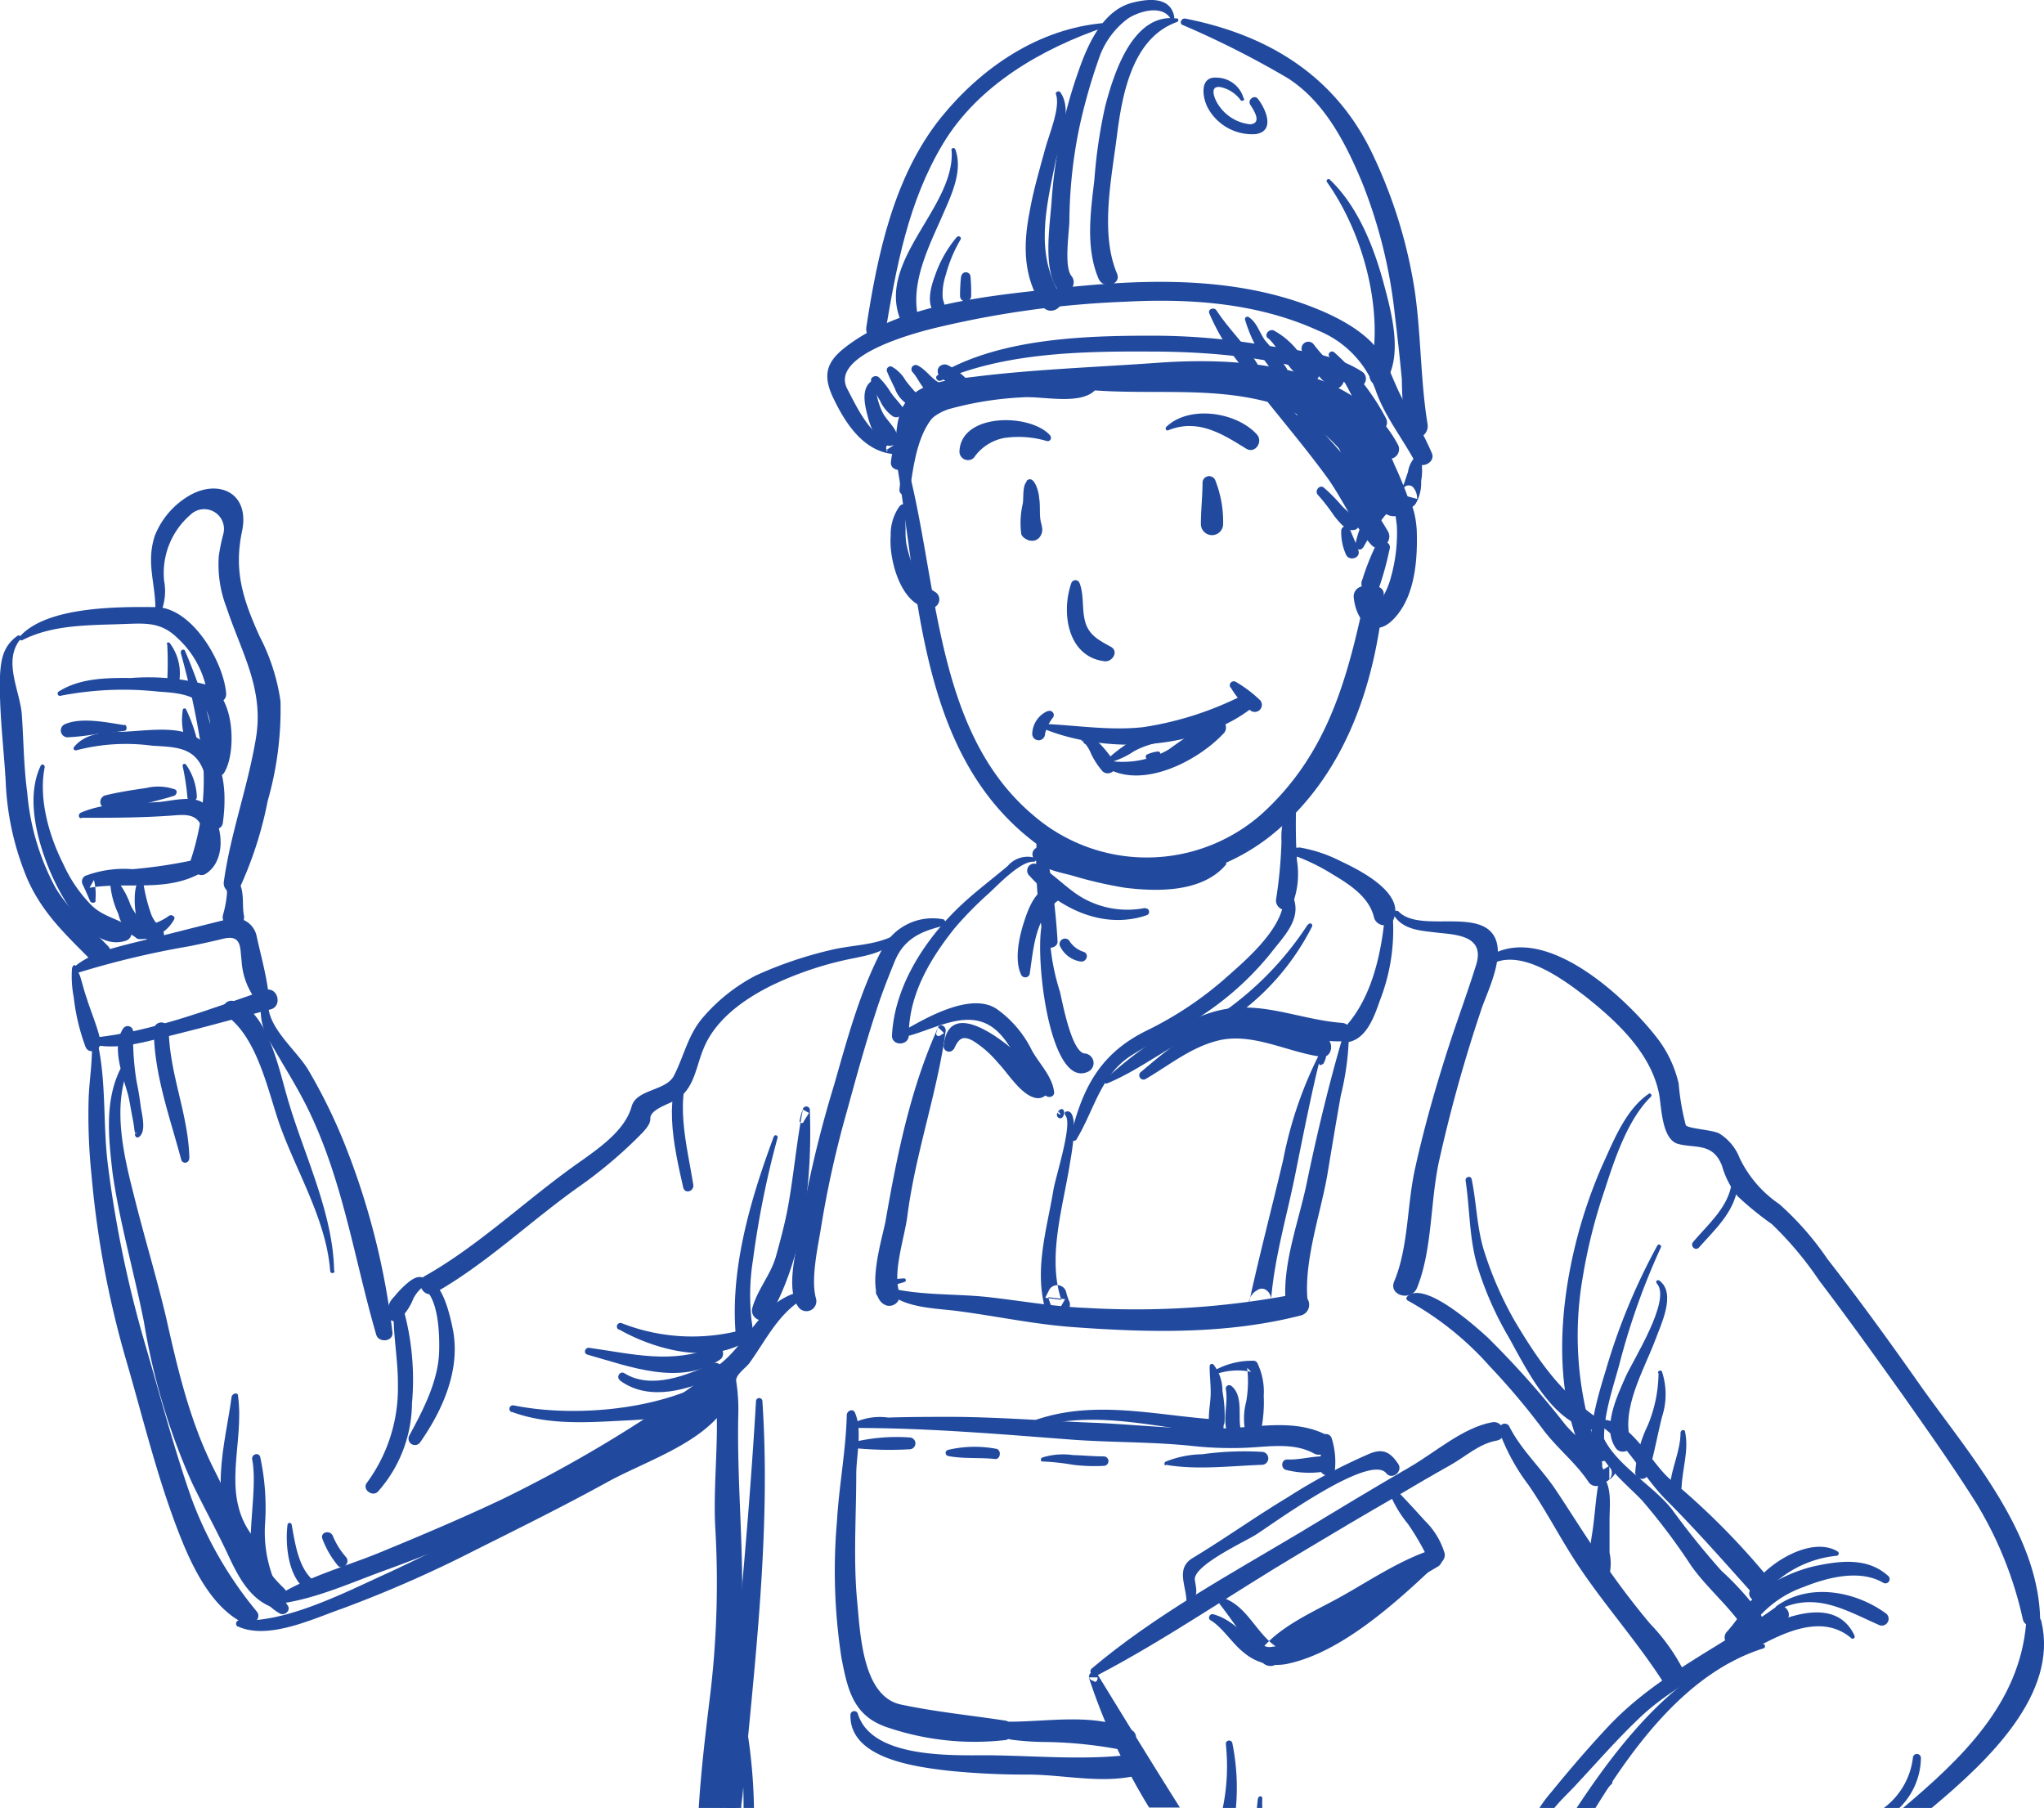 <svg id="Layer_1" data-name="Layer 1" xmlns="http://www.w3.org/2000/svg" viewBox="0 0 172.71 152.74"><defs><style>.cls-1{fill:#214a9e;fill-rule:evenodd;}</style></defs><title>Contractor - boxed</title><path class="cls-1" d="M23.27,135.52c3.08-.31,6.22-1.74,9.12-2.8,3.39-1.23,6.76-2.6,10.06-4.05,6.47-2.86,12.94-6.26,18.41-10.8.86-.71-.31-2.23-1.22-1.57a112.72,112.72,0,0,1-17.3,10.4c-3.42,1.62-6.9,3.08-10.37,4.51-2.88,1.17-6.25,2.08-8.84,3.8-.2.14-.17.54.14.51Z"/><path class="cls-1" d="M43.22,119.27c3.05,1.14,6.36.91,9.55.74,2.62-.11,5.58-.4,7.75-2a.74.74,0,0,0-.74-1.28c-4.53,2.43-11.4,3-16.39,2a.3.3,0,0,0-.17.57Z"/><path class="cls-1" d="M49.63,114.44c3.54,1,7.84,2.69,11.2.43.54-.34.2-1.34-.45-1.08-3.59,1.48-6.87.6-10.58.08-.37-.06-.54.46-.17.57Z"/><path class="cls-1" d="M67.93,94.71l.43-.69c-.17-.08-.35-.2-.52-.28-.54,2.74-.77,5.57-1.28,8.34-.26,1.37-.63,2.74-1,4.08-.45,1.57-1.56,2.77-2,4.37a.83.83,0,0,0,1.51.63c2.88-5.09,3.56-11.54,3.36-17.34a.3.3,0,0,0-.6-.08,4.24,4.24,0,0,0-.25.88.18.18,0,1,0,.34.09Z"/><path class="cls-1" d="M80.58,88.68c.4-.89.71-1.26,1.65-.74a8.83,8.83,0,0,1,2.08,1.83c.86.88,2,2.82,3.28,3,.63.09,1.31-.54.89-1.17-1.14-1.66-8.24-8.48-8.75-3.2a.46.46,0,0,0,.85.23Z"/><path class="cls-1" d="M87,82.31c.34-2.23.45-4.71,2.36-6.2.6-.45,0-1.48-.71-1.25-1.26.45-1.8,2-2.17,3.17s-.8,3.14-.17,4.37a.39.39,0,0,0,.69-.09Z"/><path class="cls-1" d="M103.35,72.83a12.84,12.84,0,0,1-8.8.83C92.32,73.2,90.21,72,88,71.6a.59.59,0,0,0-.57,1c.8.89,2,1.06,3.17,1.37A34.31,34.31,0,0,0,95.06,75c2.76.34,6.52.4,8.52-1.94a.18.18,0,0,0-.23-.26Z"/><path class="cls-1" d="M96.74,76.71a7.66,7.66,0,0,1-5.22-.83c-1.36-.77-2.42-2-3.81-2.82A.59.59,0,0,0,87,74c2.51,2.8,6.27,4.57,9.92,3.31a.3.3,0,0,0-.17-.57Z"/><path class="cls-1" d="M91.52,80.4a2.22,2.22,0,0,1-1.11-.83.46.46,0,1,0-.79.46,2.3,2.3,0,0,0,1.68,1.2c.54.08.77-.69.22-.83Z"/><path class="cls-1" d="M97.08,64.15a3,3,0,0,1,.74-.2c.29,0,.32-.49,0-.46a3,3,0,0,0-.85.23c-.29.08-.14.54.11.43Z"/><path class="cls-1" d="M80.41,12.71c.31,4.85-6.47,9.33-4.27,14.45.34.83,1.54.2,1.39-.6-.54-2.94,1.06-5.94,2.2-8.57.71-1.63,1.62-3.57,1-5.34a.17.17,0,0,0-.34.06Z"/><path class="cls-1" d="M80.87,20A10.12,10.12,0,0,0,79,23.3c-.35.92-.83,2.6.17,3.29a.48.48,0,0,0,.71-.43c0-.37-.2-.69-.23-1.06a5.11,5.11,0,0,1,.26-1.86,12,12,0,0,1,1.25-3c.12-.17-.14-.37-.28-.23Z"/><path class="cls-1" d="M81.21,23.33A14.84,14.84,0,0,0,81.12,25a.47.47,0,0,0,.94,0A14.83,14.83,0,0,0,82,23.33a.39.39,0,0,0-.77,0Z"/><path class="cls-1" d="M112.13,15.39c3.1,4.37,4.87,11,3.62,16.19a.76.76,0,0,0,1.39.58c1.43-2.32.37-6-.28-8.43-.83-3-2.17-6.34-4.48-8.54a.16.16,0,0,0-.25.2Z"/><path class="cls-1" d="M89.22,7.94c.42,1.14-.63,3.54-.92,4.68-.48,1.77-1,3.51-1.31,5.31-.54,2.77-.54,5.46,1.06,7.89.62,1,2.16.08,1.54-.92-2.14-3.48-1.2-7.31-.43-11.11.34-1.66,1.54-4.46.43-6-.12-.17-.46,0-.37.18Z"/><path class="cls-1" d="M10.17,90.31c-1.34,2.71-1,5.82-.66,8.77.6,4.22,1.82,8.39,2.65,12.59a55,55,0,0,0,4.05,13.57c1,2.08,2.11,4.08,3.1,6.2.77,1.65,1.71,3.48,3.45,4.25,1,.43,2.08-.71,1.2-1.54-2.74-2.63-4.16-6.65-5.87-10C16,120,15,115.59,14,111.16c-.82-3.43-1.85-6.8-2.7-10.23-.83-3.25-1.74-7.14-.57-10.39.14-.32-.37-.55-.54-.23Z"/><path class="cls-1" d="M16,97.88c-.06-3.69-1.68-7.11-1.74-10.86A.6.6,0,0,0,13,87C13,90.74,14.38,94.45,15.32,98a.34.34,0,0,0,.66-.08Z"/><path class="cls-1" d="M19.57,118c-.49,3.8-2.22,9.34.88,12.43.46.46,1.29-.14.89-.66-2.74-3.6-.66-7.82-1.23-11.85,0-.34-.48-.2-.54.08Z"/><path class="cls-1" d="M21.31,123.3c.71,3.74-1.85,10.59,2.31,13,.42.26,1-.25.68-.68a10.9,10.9,0,0,1-1.91-6.8,20.22,20.22,0,0,0-.4-5.71c-.11-.46-.77-.26-.68.2Z"/><path class="cls-1" d="M24.3,128.78c-.26,1.94.14,5.57,2.56,5.88.4.06.6-.62.23-.77-1.82-.8-2.13-3.4-2.45-5.11a.18.18,0,0,0-.34,0Z"/><path class="cls-1" d="M27.24,130a7.81,7.81,0,0,0,1.28,2.23c.4.51,1.14-.2.71-.69a6.3,6.3,0,0,1-1.11-1.79c-.23-.52-1.08-.32-.88.25Z"/><path class="cls-1" d="M3.47,64.63c-1.34,2.69-.32,6.43.77,9,.88,2.08,3.39,6.8,6.38,5.85a.71.71,0,0,0,.17-1.28c-1-.63-2.08-.8-3-1.66A11.86,11.86,0,0,1,5.35,73c-1.2-2.37-2.11-5.51-1.57-8.2,0-.17-.23-.31-.31-.14Z"/><path class="cls-1" d="M9.31,74.57A7.21,7.21,0,0,0,10,77.2a3,3,0,0,0,1.49,2,.6.6,0,0,0,.74-.74c-.26-.69-.86-1.26-1.2-2a6.89,6.89,0,0,0-1.17-2.11.32.32,0,0,0-.54.2Z"/><path class="cls-1" d="M11.56,74.71c-.45,1.09-.11,5.12,1.68,4.92a.65.65,0,0,0,.6-.8,1.31,1.31,0,0,0-.45-.66,2.5,2.5,0,0,1-.66-1.06,14.28,14.28,0,0,1-.6-2.4.3.3,0,0,0-.57,0Z"/><path class="cls-1" d="M14.24,77.4a4.91,4.91,0,0,1-2.54.88c-.59.09-.48,1.12.15,1.06a3.17,3.17,0,0,0,2.87-1.68c.12-.26-.28-.46-.48-.26Z"/><path class="cls-1" d="M15.27,55.15a68.37,68.37,0,0,1,1.88,9A21.58,21.58,0,0,1,16,73c-.2.57.6.85.91.4,3.36-5.11.91-13.34-1.28-18.42-.09-.2-.4-.06-.34.14Z"/><path class="cls-1" d="M14.78,66.69a4.32,4.32,0,0,0-2.42-.12c-1.14.17-2.37.35-3.48.63a.57.57,0,0,0,0,1.09,4.48,4.48,0,0,0,2.77-.2c1-.32,2.08-.55,3.07-.86.2-.09.32-.43.06-.54Z"/><path class="cls-1" d="M10.51,61.26c-1.51-.23-3.59-.68-5-.09a.58.58,0,0,0,.17,1.12A19.13,19.13,0,0,0,8.2,62c.77-.06,1.54-.14,2.31-.26.25,0,.25-.48,0-.51Z"/><path class="cls-1" d="M96.8,91.16c2-1.17,3.82-2.68,6.12-3.25,2.91-.72,5.9,1,8.75,1.37.94.11,1.11-1.4.23-1.66-2.62-.68-5.9-1.77-8.63-1.2s-4.76,2.37-6.9,4.17a.36.36,0,0,0,.43.57Z"/><path class="cls-1" d="M110.5,78.11a27,27,0,0,1-7.06,7.34c-.46.35,0,1.09.42.75a20.91,20.91,0,0,0,7-7.92.18.18,0,0,0-.32-.17Z"/><path class="cls-1" d="M111.79,89.91a1.74,1.74,0,0,0,.28-1.06c0-.26-.31-.31-.43-.11A34,34,0,0,0,108.42,98c-.94,4-2,8-2.87,12a.94.94,0,1,0,1.85.25c0-.11,0-.2,0-.31.11-.63-.55-1.4-1.2-.92a1.33,1.33,0,0,0-.68,1l1.85.25c.23-3.77,1.34-7.39,2.08-11.08.6-3,1.42-7.08,2-9.37a.14.14,0,0,0,.26.09Z"/><path class="cls-1" d="M63.88,118.38c-.68,11.51-1.82,22.91-3.08,34.36h1.83c0-.37.08-.71.11-1.05,1-11,2.42-22.25,1.68-33.31a.27.27,0,0,0-.54,0Z"/><path class="cls-1" d="M62.4,149.23a12,12,0,0,0-1,3.51h.83a20.39,20.39,0,0,1,.54-3.37c0-.2-.25-.34-.34-.14Z"/><path class="cls-1" d="M62.23,144.78a52.73,52.73,0,0,1,.6,8h.88a46.7,46.7,0,0,0-.85-8.14c-.09-.4-.69-.22-.63.18Z"/><path class="cls-1" d="M71.86,144.89c-.08,3.74,5.7,4.4,8.32,4.71a63.9,63.9,0,0,0,6.64.32c3.05,0,6.24.8,9.24.08,1-.25.79-1.94-.23-1.8-4,.55-8.32.12-12.4.09-3.08,0-9.77.26-10.94-3.49a.32.32,0,0,0-.63.09Z"/><path class="cls-1" d="M161.63,148.52a6.2,6.2,0,0,1-2.45,4.22h1.31a6,6,0,0,0,1.82-4.22.34.34,0,0,0-.68,0Z"/><path class="cls-1" d="M135.18,120.41c2.25,1.46,3.62,4.29,5.5,6.2,2.8,2.8,5.36,5.74,8,8.68.71.8,2.11-.25,1.45-1.11a62.37,62.37,0,0,0-9.06-9.25c-1.62-1.43-3.33-5-5.76-5a.28.28,0,0,0-.14.51Z"/><path class="cls-1" d="M140,108.44c1.25,1.38-2.05,6.52-2.65,7.89-.71,1.63-2,4.28-.83,6,.43.63,1.54.23,1.28-.54-.88-2.71,1.12-6.08,2.06-8.57.45-1.25,1.79-3.91.39-5-.17-.17-.42,0-.25.22Z"/><path class="cls-1" d="M140.14,116a11.76,11.76,0,0,1-.91,4.42,10.62,10.62,0,0,0-1.06,4,.56.56,0,0,0,1.09.14c.48-1.57.77-3.25,1.17-4.85a6.12,6.12,0,0,0,0-3.83c-.08-.17-.34-.08-.34.09Z"/><path class="cls-1" d="M142,121c0,1.6-.79,3.06-.91,4.63,0,.63.94.63,1,0,.06-1.57.63-3.08.29-4.68,0-.2-.35-.15-.35,0Z"/><path class="cls-1" d="M155.27,131.07c-2.31-1.4-6.35,1.22-7.41,3.31-.28.54.46,1.17.89.66a9.2,9.2,0,0,1,6.41-3.6.2.2,0,0,0,.11-.37Z"/><path class="cls-1" d="M156.7,138.18c-2-4.29-8.44-.43-11.06,1.17a.61.61,0,0,0,.6,1.06c2.88-1.58,7.18-4.6,10.2-2a.17.17,0,0,0,.26-.2Z"/><path class="cls-1" d="M148.89,138.89c-6.7,1.54-11.88,8.11-15.67,13.85h1.59c3.45-5.57,7.92-11.51,14.19-13.48a.19.19,0,0,0-.11-.37Z"/><path class="cls-1" d="M102.3,136.89c1,.6,1.85,2,2.82,2.74a4.3,4.3,0,0,0,3.85.89c4.41-1,8.91-5.06,12.11-8.08.48-.46-.12-1.17-.69-.89-3.93,2.12-6.89,5.63-11.11,7.34-3.28,1.34-4.11-1.8-6.76-2.51-.31-.09-.51.37-.22.51Z"/><path class="cls-1" d="M103.58,147.37a17.43,17.43,0,0,1-.26,5.37h1.11a18.89,18.89,0,0,0-.31-5.51.28.28,0,0,0-.54.14Z"/><path class="cls-1" d="M106.29,151.92l-.09.82h.46a7.49,7.49,0,0,1,0-.82c0-.23-.34-.2-.34,0Z"/><path class="cls-1" d="M76.39,108c-.85.06-1.94.09-2.33,1-.23.51.51.83.68.31.26-.68,1.05-.8,1.68-1a.16.16,0,0,0,0-.31Z"/><path class="cls-1" d="M123.84,99.76c.37,2.49.29,4.8,1,7.23a28.23,28.23,0,0,0,2.65,6c1.51,2.71,3.56,7,6.87,7.77a.59.59,0,0,0,.45-1.06c-3.08-2.23-4.87-4.83-6.81-8.08a30.18,30.18,0,0,1-2.54-5.75c-.68-2.05-.68-4.17-1.11-6.25-.08-.34-.57-.2-.51.14Z"/><path class="cls-1" d="M102.18,26.47a18.06,18.06,0,0,0,3.11,4.91c.43.52,1.28-.14.91-.71-1-1.57-2.39-2.88-3.42-4.46-.2-.28-.74-.11-.6.26Z"/><path class="cls-1" d="M105.2,27a11.81,11.81,0,0,0,2.65,4.69.52.52,0,0,0,.83-.63,25.76,25.76,0,0,0-1.77-2.28c-.48-.63-.71-1.58-1.42-2a.2.2,0,0,0-.29.22Z"/><path class="cls-1" d="M107.14,28.56c1.17,1,2.08,3.88,3.93,3.6a.55.55,0,0,0,.32-.8,2.91,2.91,0,0,0-.89-.89,11.16,11.16,0,0,1-.91-.91,6.59,6.59,0,0,0-1.94-1.63c-.39-.2-.88.34-.51.66Z"/><path class="cls-1" d="M110.08,29.73a8.45,8.45,0,0,0,2.36,3c.69.51,1.54-.63.91-1.2a15.62,15.62,0,0,1-2.3-2.37.56.56,0,0,0-1,.57Z"/><path class="cls-1" d="M79.5,32.16c5.38-2.37,11.94-2.49,17.72-2.46,5.5,0,12.06.6,17.13,2.91a.71.71,0,0,0,.71-1.23c-2.45-1.57-5.47-1.77-8.26-2.22a55.8,55.8,0,0,0-9.58-.8c-5.75,0-12.93.25-18,3.34-.28.17,0,.57.26.46Z"/><path class="cls-1" d="M73.57,32.24a8.17,8.17,0,0,0,.77,1.57,3.28,3.28,0,0,0,1.11,1.37.59.59,0,0,0,.8-.8c-.31-.42-.71-.82-1-1.25a6.31,6.31,0,0,0-1-1.26c-.26-.23-.77,0-.63.37Z"/><path class="cls-1" d="M74.94,31.36c.2.51.46,1,.68,1.48a2.64,2.64,0,0,0,1.2,1.4.58.58,0,0,0,.71-.91,14.49,14.49,0,0,1-1-1.17A3.14,3.14,0,0,0,75.4,31a.31.31,0,0,0-.46.35Z"/><path class="cls-1" d="M77.11,31.44c.57.63.76,1.49,1.62,1.86.65.28,1.22-.63.57-1s-1.08-1.09-1.77-1.43a.36.36,0,0,0-.42.57Z"/><path class="cls-1" d="M79.53,31.93a11.29,11.29,0,0,0,1.31.85.57.57,0,0,0,.68-.91,6,6,0,0,0-1.39-1,.63.63,0,0,0-.83.2.64.64,0,0,0,.23.83Z"/><path class="cls-1" d="M90.78,32.81c5.36.69,10.75-.23,16,1.06,4.67,1.17,7.78,5.23,10,9.2a1.16,1.16,0,0,0,2.11-.89c-1.06-4.45-6-8.37-10-9.94-5.53-2.14-12.54-1-18.21-.17-.46.06-.29.69.08.74Z"/><path class="cls-1" d="M107.14,34c1.68,2.09,3.39,4.14,5,6.34,1.31,1.83,2.22,4,3.7,5.66.72.83,1.94-.23,1.43-1.12a47.14,47.14,0,0,0-9.49-11.48.42.42,0,0,0-.6.6Z"/><path class="cls-1" d="M116.29,46a20.93,20.93,0,0,0-1.17,2.94c-.43.92.86,1.72,1.37.8a26.08,26.08,0,0,0,.91-3.28c.26-.69-.74-1-1.11-.46Z"/><path class="cls-1" d="M92.15,32.36c-1,.54-3.62-.09-4.79-.09A49.52,49.52,0,0,0,80.5,33c-3.22.48-4.82,2.85-5.22,6-.11.85,1.23.94,1.48.19.66-2,1.17-3.88,3.39-4.62a28.33,28.33,0,0,1,6.22-1c1.62-.14,4.93.71,6.18-.63.26-.26-.06-.66-.4-.51Z"/><path class="cls-1" d="M72.09,122.33a30.28,30.28,0,0,0,4.76.11.49.49,0,0,0,0-1,15.59,15.59,0,0,0-4.76.4c-.2.06-.23.43,0,.46Z"/><path class="cls-1" d="M80.07,123c1.31.26,2.65.12,4,.26.48.06.57-.77.11-.86a9.79,9.79,0,0,0-4.07.09.26.26,0,0,0,0,.51Z"/><path class="cls-1" d="M88.11,123.47a19.84,19.84,0,0,1,2.56.28,14.86,14.86,0,0,0,2.59.09.4.4,0,1,0,0-.8c-.85,0-1.74-.09-2.59-.11a5.94,5.94,0,0,0-2.59.2c-.17.05-.17.37,0,.34Z"/><path class="cls-1" d="M98.51,123.75c2.62.46,5.52.09,8.18,0a.55.55,0,0,0,0-1.09,25.72,25.72,0,0,0-5.11.2,8.61,8.61,0,0,0-3.1.63c-.12.09-.12.29,0,.31Z"/><path class="cls-1" d="M108.65,124.18a8.23,8.23,0,0,0,3.56.09c.74-.09.52-1.2-.14-1.23-1.11-.06-2.19.31-3.3.26-.52,0-.57.74-.12.88Z"/><path class="cls-1" d="M87.73,120.5c5.08-1.34,10,.11,15.08.63.77.08.77-1.15,0-1.2-5.13-.35-10.2-1.69-15.22,0a.28.28,0,0,0,.14.54Z"/><path class="cls-1" d="M103.58,117.38c.2,1.2-.26,2.35.08,3.52.2.77,1.26.43,1.14-.32-.17-1.08.23-2.68-.74-3.48a.29.29,0,0,0-.48.28Z"/><path class="cls-1" d="M105.09,8.34a2.39,2.39,0,0,0-2.25-1.78c-1.57-.14-1.23,1.8-.74,2.63a4.26,4.26,0,0,0,4,2.14c1.71-.25.82-2.2.17-3-.29-.35-.88.11-.63.51s1.06,1.57,0,1.66A3.63,3.63,0,0,1,103,8.93c-.34-.45-.91-1.74.14-1.57a2.85,2.85,0,0,1,1.66,1.06.18.18,0,0,0,.34-.08Z"/><path class="cls-1" d="M75.4,37.07C77.82,49.32,77.05,64.77,89,72.26c5.7,3.57,13.28,2.4,18.38-1.66,6.24-5,8.8-12.68,9.54-20.34.09-.88-1.34-1-1.51-.22-1.51,7.14-3.16,13.59-8.77,18.7a14.67,14.67,0,0,1-19.35.12c-9-7.6-7.87-21.65-11.34-32a.3.3,0,1,0-.57.17Z"/><path class="cls-1" d="M74.91,38.15V38c.2-.11.4-.26.6-.37-2-.86-3-3-3.93-4.8-1.43-2.8,5.58-4.66,7.26-5.08a81.85,81.85,0,0,1,16.25-2.26c5.53-.29,11.17.11,16.27,2.43a8.59,8.59,0,0,1,4.93,5.2c.74,2.05,2.16,3.85,3.22,5.79.43.8,1.82.23,1.48-.62a26.17,26.17,0,0,0-2-3.75c-.86-1.31-1.31-2.77-2-4.14-1.11-2.11-3.62-3.45-5.73-4.31-6.81-2.77-14.36-2.54-21.54-1.77-5.88.66-13.4,1.23-18.27,5-1.63,1.25-1.94,2.37-1.08,4.22,1,2.12,2.48,4.46,4.93,4.8a.41.41,0,0,0,.51-.48.52.52,0,0,0-.37-.35c-.34-.17-.8.29-.43.57Z"/><path class="cls-1" d="M99.48,1.57C95.71,1,94.09,6.28,93.38,9a42.9,42.9,0,0,0-.91,6.2c-.32,2.71-.75,5.71.34,8.31.4,1,2,.54,1.56-.43-1.42-3.4-.45-8,0-11.57s1.31-8.31,5.08-9.65c.14-.06.17-.29,0-.31Z"/><path class="cls-1" d="M99.22,1.42C98.91-.29,97.05-.12,95.71.22,93.18.85,91.92,3.74,91.13,6a41.5,41.5,0,0,0-2.26,10.8c-.11,1.94-.82,5.94.52,7.66.65.82,1.79-.35,1.14-1.15s-.17-3.8-.17-4.71a40.1,40.1,0,0,1,.85-7.88,48.32,48.32,0,0,1,1.63-5.74,7,7,0,0,1,2.45-3.4c.88-.6,2.9-1.23,3.62,0,.08.17.34,0,.31-.15Z"/><path class="cls-1" d="M93.35,1.94c-5.56.45-10.4,3.74-13.85,8-4,5-5.36,11.6-6.3,17.71-.17,1.06,1.43,1.52,1.6.46.94-5.57,1.93-11.08,4.9-16s8.32-8,13.68-9.83c.2-.06.17-.37,0-.34Z"/><path class="cls-1" d="M99.93,2.11a78.23,78.23,0,0,1,8.86,4.48c3.14,2,4.93,5.52,6.33,8.89a42.18,42.18,0,0,1,2.74,11.13c.22,1.8.42,3.63.59,5.43a38.15,38.15,0,0,0,.29,4.29c.28,1.25,2.08.71,1.88-.52-.6-3.68-.54-7.54-1.08-11.25a41.26,41.26,0,0,0-3.39-11.17c-3.08-6.8-8.78-10.4-16-11.82-.31-.06-.54.4-.23.54Z"/><path class="cls-1" d="M73.63,32.21c-.86.6-.57,1.95-.37,2.74.23.95.77,2.66,1.91,2.72a.68.68,0,0,0,.68-.69c-.06-.77-.88-1.4-1.25-2.08A5.61,5.61,0,0,1,74,32.44a.25.25,0,0,0-.34-.23Z"/><path class="cls-1" d="M112.3,30.1c.57.91,1.14,1.86,1.65,2.8a29.74,29.74,0,0,0,1.85,3.17.75.75,0,0,0,1.29-.77,19.94,19.94,0,0,0-4.36-5.54.28.28,0,0,0-.43.34Z"/><path class="cls-1" d="M76.19,37.53c1-1.86,1.26-3.32,3.74-3.92a41.33,41.33,0,0,1,7.23-.77c3.77-.17,7.53-.37,11.29-.57A34.16,34.16,0,0,1,108,33c3.79.85,6.15,2.88,8.8,5.51a.82.82,0,0,0,1.29-1c-3.71-6.86-13.57-7.34-20.29-6.86-5.11.37-10.29.54-15.39,1.17-1.6.2-3.85.35-5.19,1.43s-1.4,2.46-1.57,4.14c0,.29.46.4.57.15Z"/><path class="cls-1" d="M115.18,46.27a15.31,15.31,0,0,1,1.65-2.46,2.9,2.9,0,0,1,1-.89s.17,1.23.2,1.52a13.82,13.82,0,0,1-.49,4.28,6.43,6.43,0,0,1-.83,1.92c-.45.71-.17.71-.34.22-.11-.31-.25-.6-.37-.91a.87.87,0,0,0-1.62.43c.17,2.25,1.85,3.77,3.59,1.68,1.62-1.88,1.82-4.91,1.74-7.25-.06-1.23-.54-4.06-2.43-3.17-1.48.68-2.47,2.83-2.76,4.37-.06.34.43.6.63.26Z"/><path class="cls-1" d="M111.24,34.38c2.28,2.26,2.14,6.17,4.34,8.54.54.57,1.34-.17,1-.8-.85-1.8-2-3.45-2.82-5.25a4.76,4.76,0,0,0-2.39-2.8c-.18-.06-.29.2-.18.31Z"/><path class="cls-1" d="M116,37.58c.94,1.43,1,3.09,1.54,4.66.29.88,1.68.48,1.37-.37s-.71-1.8-1.11-2.66a3.46,3.46,0,0,0-1.6-1.88c-.14,0-.28.14-.2.25Z"/><path class="cls-1" d="M119.71,38.47a2.35,2.35,0,0,0-.74,1.4c-.12.34-.23.68-.34,1a5.83,5.83,0,0,1-.49.83c.54.17,1.08.31,1.6.45a1.44,1.44,0,0,0-.35-1,.54.54,0,0,0-.62-.08l-.49.42c-.91.72.55,2.15,1.34,1.06a3.45,3.45,0,0,0,.46-1.91,4.91,4.91,0,0,0-.06-2.06c0-.11-.2-.23-.31-.14Z"/><path class="cls-1" d="M101.61,40.75c0,1.17-.14,2.35-.14,3.52a.94.94,0,0,0,1.88,0,9.52,9.52,0,0,0-.65-3.66.56.56,0,0,0-1.09.14Z"/><path class="cls-1" d="M86.77,40.67c-.4.37-.26,1.37-.35,1.88A7.12,7.12,0,0,0,86.28,45c0,.34.37.54.66.66a.35.35,0,0,0,.08,0,.79.79,0,0,0,.89-.37c.31-.51.08-.88,0-1.4s0-1.22-.11-1.85c0-.35-.4-2.06-1.08-1.4Z"/><path class="cls-1" d="M90.53,49.24c-.89,2.51-.32,6.22,2.76,6.62.71.12,1.31-.88.51-1.25-1-.55-1.85-1-2.13-2.18-.26-1-.06-2.19-.46-3.19a.37.37,0,0,0-.68,0Z"/><path class="cls-1" d="M87.93,61.46c5.3,2.29,13.34,2,18-1.77.62-.51-.17-1.31-.83-1a27.77,27.77,0,0,1-8.49,2.74c-2.88.32-5.7-.17-8.55-.28-.17,0-.26.28-.09.34Z"/><path class="cls-1" d="M91.52,62.66c.09,0-.14-.26,0,0s.14.14.22.23a2.87,2.87,0,0,1,.43.74,6.57,6.57,0,0,0,1,1.54c.51.46,1.4-.14,1-.77s-2.11-3-2.77-2a.17.17,0,0,0,.14.26Z"/><path class="cls-1" d="M93.43,64.83c3.08,1.91,7.81-.54,10-2.91a.71.71,0,0,0-.86-1.09,40.87,40.87,0,0,0-3.82,2.49,7.74,7.74,0,0,1-5.15.94c-.32,0-.4.43-.18.57Z"/><path class="cls-1" d="M104,58.09A7,7,0,0,0,105.63,60a.6.6,0,0,0,.86-.83,10.72,10.72,0,0,0-2.08-1.57.34.34,0,0,0-.46.46Z"/><path class="cls-1" d="M98.71,36.35c2.5-1,4.5.26,6.58,1.55.74.48,1.48-.57.91-1.2-1.74-1.92-5.76-2.49-7.66-.63-.12.11,0,.37.17.28Z"/><path class="cls-1" d="M88.73,36.78c-1.68-1.88-7.55-1.91-7.66,1.37a.72.72,0,0,0,1.22.52A4,4,0,0,1,84.86,37a8.37,8.37,0,0,1,3.59.26.28.28,0,0,0,.28-.46Z"/><path class="cls-1" d="M77,43.44c-.09-.4-.51-1.2-1-.66a4.1,4.1,0,0,0-.74,2.51c-.17,2,.91,6.06,3.39,6.09A.74.74,0,0,0,79,50a4.7,4.7,0,0,1-1.68-1.72,11.44,11.44,0,0,1-.74-2.37,6.86,6.86,0,0,1-.06-1.28,9.12,9.12,0,0,1,0-.92c.06-.48-.11-.37.14-.11a.18.18,0,0,0,.29-.17Z"/><path class="cls-1" d="M79.7,34.07c-1.28-.14-2.22,1.51-2.62,2.54A17,17,0,0,0,76,41.41c0,.49.8.6.86.11.37-2.4.71-5.71,2.93-7.11a.19.19,0,0,0-.11-.34Z"/><path class="cls-1" d="M111.36,41.81a16.72,16.72,0,0,1,1.37,1.77c.37.46,1,1.29,1.62,1.2a.51.51,0,0,0,.43-.77,1.65,1.65,0,0,0-.6-.57,5.85,5.85,0,0,1-.83-.74,14.44,14.44,0,0,0-1.51-1.52c-.37-.26-.79.32-.48.63Z"/><path class="cls-1" d="M112.16,40.1a4.69,4.69,0,0,1,.94,1,8.91,8.91,0,0,0,.91,1.26c.4.4,1.14-.11.8-.6a8.84,8.84,0,0,0-1.14-1.29,2.34,2.34,0,0,0-1.4-.74c-.14,0-.26.23-.11.32Z"/><path class="cls-1" d="M108.42,32.58A19.18,19.18,0,0,1,112,35.93a11.34,11.34,0,0,1,2,4.68.44.44,0,0,0,.85,0c.8-3.6-3.45-7.14-6.35-8.34-.2-.09-.29.2-.15.31Z"/><path class="cls-1" d="M114,40.75l-.14.15a.17.17,0,1,0,.25.22.36.36,0,0,0,.15-.11c.17-.14-.12-.43-.26-.26Z"/><path class="cls-1" d="M109.53,34.38c-.11,1.09,1,2.29,1.6,3.12.43.57.86,1.14,1.25,1.74a13.9,13.9,0,0,0,1.17,1.8.6.6,0,0,0,1-.4c0-1.2-1.08-2.2-1.8-3.06-1-1.08-1.85-2.17-2.73-3.34a.28.28,0,0,0-.52.14Z"/><path class="cls-1" d="M113.33,44.78a4.58,4.58,0,0,0,.37,2c.22.69,1.31.4,1.08-.28s-.49-1.2-.71-1.78a.38.38,0,0,0-.74.09Z"/><path class="cls-1" d="M88.48,60.09A2.17,2.17,0,0,0,87.22,62a.54.54,0,0,0,1.08,0A3.7,3.7,0,0,1,89,60.58a.36.36,0,0,0-.48-.49Z"/><path class="cls-1" d="M93.92,64.37a7,7,0,0,0,1.91-.91,7.24,7.24,0,0,1,2.31-.77c.54-.12.4-.94-.15-.94a3.85,3.85,0,0,0-2.13.71A12,12,0,0,0,93.72,64a.21.21,0,0,0,.2.34Z"/><path class="cls-1" d="M87.62,70.54a35.12,35.12,0,0,0,.63,9.14c.11.6,1.14.46,1.11-.17a59.12,59.12,0,0,0-1.23-9c-.08-.32-.48-.2-.51.05Z"/><path class="cls-1" d="M108.88,67.92a6.83,6.83,0,0,0-.6,3.19,38.88,38.88,0,0,1-.45,4.83c-.15.77.91,1.34,1.33.57a7.1,7.1,0,0,0,.43-3.8c-.11-1.57-.11-3-.08-4.62a.34.34,0,0,0-.63-.17Z"/><path class="cls-1" d="M91,96.19c1.49-2.51,2-5.34,4.56-7,2.11-1.35,4.39-2.26,6.47-3.72a25.21,25.21,0,0,0,5.39-5c1-1.31,2.45-2.68,1.94-4.42a.45.45,0,0,0-.89.11c-.28,2.54-3.36,5.09-5.13,6.66a30,30,0,0,1-6.52,4.28C93,89,91.47,91.85,90.47,96a.28.28,0,0,0,.51.23Z"/><path class="cls-1" d="M108.91,72.09c.23.22.77.28,1,.4a17.34,17.34,0,0,1,2.68,1.37c1.48.88,3.11,1.94,3.51,3.65a.89.89,0,0,0,1.62.23c1.08-2.31-2.93-4.28-4.47-5a12,12,0,0,0-3.42-1.14c-.17,0-1.37.09-1,.52Z"/><path class="cls-1" d="M93.52,91.54c3-1.23,5.47-3.4,8.52-4.57,4-1.6,7.41,1.17,11.4,1a.78.78,0,0,0,0-1.55c-3.82-.28-7.15-2.08-11-.91-3.28,1-6.61,3.43-9.09,5.71a.19.19,0,0,0,.17.32Z"/><path class="cls-1" d="M117,77.57c-.34,3.31-1.2,7.05-3.59,9.45a.62.62,0,0,0,.6,1c1.51-.34,2.14-2.23,2.59-3.51a16.38,16.38,0,0,0,1.09-7,.35.35,0,0,0-.69,0Z"/><path class="cls-1" d="M88.16,77.68c-.88,2,.37,14.28,3.71,12.89A.81.81,0,0,0,91.64,89c-1.11-.14-1.88-4.39-2.08-5.22a18.62,18.62,0,0,1-.89-5.94c0-.26-.39-.37-.51-.15Z"/><path class="cls-1" d="M87.42,72.46a2.2,2.2,0,0,0-2.28.71c-1.54,1.29-3.13,2.46-4.56,3.91-2.73,2.77-5,6.46-5.21,10.37-.06.94,1.42.94,1.42,0,0-3.43,1.8-6.45,3.91-9.08a30.94,30.94,0,0,1,2.9-2.94c.77-.72,2.68-2.72,3.76-2.63.2,0,.23-.29.06-.34Z"/><path class="cls-1" d="M76.54,87.57c2.59-.63,5.52-2.63,7.83-.35,1.68,1.66,1.94,4.2,4.08,5.4.25.14.65,0,.62-.34-.14-1.34-1.25-2.4-1.88-3.54a9.28,9.28,0,0,0-3-3.52c-2.19-1.42-6,.8-7.89,1.89a.25.25,0,0,0,.2.46Z"/><path class="cls-1" d="M89.62,94.14v0A.41.41,0,0,0,89.5,94h0v-.14c0,.06-.14.14-.17.2-.14.31.29.6.48.28a.57.57,0,0,0,.09-.48c-.09-.26-.34-.17-.46,0s0,.31.18.29Z"/><path class="cls-1" d="M90,94.22c.71.6-.86,5.34-1,6.37-.54,3.2-1.54,6.43-.77,9.65a.75.75,0,0,0,1.37.2c.14-.22.25-.45.4-.68l-1.43-.17a7.43,7.43,0,0,0,.37,1c.34.8,1.71.22,1.43-.6a4.35,4.35,0,0,1-.29-.86.78.78,0,0,0-1.42-.17l-.34.68,1.36.17c-1.22-3.59.17-7.94.74-11.62.09-.54.86-4.6-.34-4.28a.16.16,0,0,0-.05.28Z"/><path class="cls-1" d="M79.41,87.51c.12-.09.23-.14.35-.23-.15-.17-.32-.31-.49-.49-2.34,5.15-3.48,10.83-4.44,16.34-.23,1.34-1.91,6.57.11,7.17A.89.89,0,0,0,76,109.22c-.6-1.69.43-4.66.66-6.43.68-5.34,2.53-10.43,3.25-15.71,0-.46-.55-.66-.69-.2,0,.14-.08.26-.11.4a.2.2,0,0,0,.28.23Z"/><path class="cls-1" d="M79.67,77.66a4.77,4.77,0,0,0-5.07,2.42c-1.91,3.57-3,7.66-4.11,11.54A97.13,97.13,0,0,0,67.56,104c-.26,1.63-1.26,5.14,0,6.54a.84.84,0,0,0,1.39-.83c-.48-1.71.2-4.51.46-6.23a86.07,86.07,0,0,1,2.14-9.56c.77-2.8,1.54-5.63,2.45-8.4.45-1.43,1-2.83,1.57-4.23.77-1.94,2.19-2.6,4.1-3.06.26,0,.28-.54,0-.57Z"/><path class="cls-1" d="M113.44,87.65c-1.17,4-2.14,8.06-3,12.17-.63,3.14-2,6.65-1.83,9.88.09,1.2,2,1.2,1.86,0-.26-3.31,1.11-7.17,1.68-10.42.37-2.23.74-4.46,1.14-6.72a23.24,23.24,0,0,0,.68-4.85.27.27,0,0,0-.54-.06Z"/><path class="cls-1" d="M117.77,77.31c.8,1.29,2.37,1.32,3.73,1.49,1.63.17,4,.28,3.22,2.74-.65,2.08-1.39,4.11-2.08,6.17-1.19,3.63-2.25,7.28-3.07,11-.69,3.08-.55,6.65-1.77,9.56-.49,1.17,1.45,1.72,1.94.52,1.28-3.2,1.11-7.14,1.82-10.54a125.11,125.11,0,0,1,3.56-12.83c.54-1.74,2.8-5.82.26-7.14-2-1-5.73.26-7.21-1.28a.26.26,0,0,0-.4.31Z"/><path class="cls-1" d="M75.14,109.22c1.25,1.25,3.85,1.31,5.53,1.51,3.42.43,6.75,1.17,10.17,1.4,6.36.46,12.85.6,19.09-1a.93.93,0,0,0-.48-1.8,71,71,0,0,1-17.58,1.17c-2.91-.11-5.7-.63-8.58-.94-2.59-.26-5.39-.12-8-.72a.22.22,0,0,0-.2.38Z"/><path class="cls-1" d="M71.55,119.47c-.06,3-.66,6.06-.83,9.05A48.3,48.3,0,0,0,71.09,140c.52,2.74,1,4.94,3.82,5.91A22.91,22.91,0,0,0,85,147a.85.85,0,0,0,0-1.63c-3-.46-5.93-.74-8.89-1.37-3.22-.69-3.42-5.94-3.68-8.69-.34-3.54-.08-7.19-.08-10.76,0-1.57.54-3.74-.12-5.23-.17-.34-.65-.14-.68.2Z"/><path class="cls-1" d="M67.27,109.22c-3.07.94-4.13,4.31-6.55,6.11a.94.94,0,0,0-.43,1c.66,4.11-.06,8.42.14,12.59a79.89,79.89,0,0,1-.39,14c-.4,3.28-.8,6.57-1,9.82h2v-.08c.29-5.57,1.54-11,1.66-16.62s-.43-10.94-.32-16.43a15.64,15.64,0,0,0-.17-2.91c-.11-.51.8-1.14,1.09-1.51,1.36-1.89,2.36-4,4.3-5.29.34-.23.14-.83-.29-.68Z"/><path class="cls-1" d="M75.45,79.08c-1.65.8-3.47.75-5.21,1.17a33.64,33.64,0,0,0-6.39,2.17,15,15,0,0,0-4.36,3.43c-1.34,1.49-1.65,3.26-2.53,5-.66,1.34-3.19,1.14-3.59,2.63-.66,2.37-3.51,4-5.45,5.45-3.93,2.89-7.75,6.46-12,8.86-.94.51-.09,2,.85,1.42,4.28-2.42,8-6,12-8.85a38.29,38.29,0,0,0,5.56-4.71c.25-.29.65-.72.62-1.17,0-.8,1.71-1.23,2.34-1.66,1.42-1,1.54-2.8,2.17-4.26,1-2.45,3.44-4.17,5.75-5.31a28.63,28.63,0,0,1,7-2.31c1.23-.26,2.68-.52,3.45-1.6.14-.17-.09-.34-.26-.29Z"/><path class="cls-1" d="M35.53,108.7c1.62.63,1.62,4.43,1.57,5.63-.12,2.46-1.37,4.83-2.51,6.94a.54.54,0,0,0,.94.54c1.85-2.65,3.36-6,2.76-9.37-.2-1-1-5.17-2.82-4.08a.19.19,0,0,0,.06.34Z"/><path class="cls-1" d="M36.13,108.84a.68.68,0,0,0-.4-.91c-.46-.17-.94.17-1.26.43a8.31,8.31,0,0,0-1.17,1.2,1.81,1.81,0,0,0-.54,1.6.61.61,0,0,0,.92.37,4.82,4.82,0,0,0,1.25-1.83,3,3,0,0,1,.63-.83c0-.05.14-.14.17-.17-.15.06,0,.09.11.2a.16.16,0,0,0,.29-.06Z"/><path class="cls-1" d="M33.7,110.1a.33.33,0,0,0,.17-.28c.12-.38-.48-.49-.54-.06-.28,2.28.32,4.88.29,7.22A13.48,13.48,0,0,1,31,125.27c-.43.57.48,1.23.94.74a11.39,11.39,0,0,0,2.87-7.45,22.27,22.27,0,0,0-1-8.89,3.79,3.79,0,0,0-.45.29s.06.06.06.08.17.12.22.06Z"/><path class="cls-1" d="M20.11,137.41c2.57,1.17,6.36-.66,8.83-1.52a104.35,104.35,0,0,0,11.35-5c3.67-1.83,7.35-3.66,10.94-5.63,3.08-1.71,7.55-3.11,9.75-5.94.45-.57-.12-1.54-.83-1.09-5.76,3.74-12,6.8-18.07,10-3.36,1.77-6.75,3.51-10.23,5.08-3.22,1.49-8,3.83-11.6,3.57a.29.29,0,0,0-.14.55Z"/><path class="cls-1" d="M65.39,96c-2,5.37-3.84,11.57-3.16,17.37.09.63,1,.85,1.17.14a3.86,3.86,0,0,0,.11-1.91,18.88,18.88,0,0,1,.12-5.2,77.15,77.15,0,0,1,2.08-10.31.17.17,0,0,0-.32-.09Z"/><path class="cls-1" d="M52.28,112.3c3,1.71,7.7,3,10.8,1a.51.51,0,0,0-.39-.94,16.33,16.33,0,0,1-10.15-.57.3.3,0,0,0-.26.54Z"/><path class="cls-1" d="M52.4,116.64c2.51,1.83,5.87.74,8.38-.45.65-.32.08-1.29-.57-1-2.17,1-5.19,2.23-7.44.83-.4-.25-.74.35-.37.6Z"/><path class="cls-1" d="M58.21,89.19c-2.39,3.06-1.25,7.69-.48,11.14.14.57.94.32.85-.25-.51-3.23-1.74-7.52.09-10.51.17-.29-.26-.63-.46-.38Z"/><path class="cls-1" d="M6.09,81.74a9.26,9.26,0,0,0,.14,2.51,17.68,17.68,0,0,0,1,4.2c.31.74,1.43.2,1.26-.51-.26-1.23-.8-2.43-1.17-3.63-.2-.57-.35-1.17-.52-1.74-.08-.29-.31-.63-.37-.89s-.31-.11-.31.06Z"/><path class="cls-1" d="M6.43,82.23A74.55,74.55,0,0,1,16,79.94c1-.2,1.9-.4,2.85-.63,1.62-.4,1.42.83,1.56,1.8a6.08,6.08,0,0,0,1.17,3.31c.34.4,1.2.09,1.11-.48-.2-1.63-.65-3.23-1-4.83a1.91,1.91,0,0,0-2.54-1.43c-2.68.66-5.33,1.35-8,2-1.68.43-3.71.92-5,2.12a.24.24,0,0,0,.23.4Z"/><path class="cls-1" d="M8,88.28c2.14.43,4.42-.31,6.47-.8,2.82-.69,5.59-1.48,8.38-2.2,1.08-.26.6-2-.46-1.63-4.56,1.57-9.46,3.46-14.3,4-.32,0-.46.51-.09.6Z"/><path class="cls-1" d="M22.05,84.91a5,5,0,0,0,.85,3.26c1.14,2,2.4,3.94,3.39,6.08,2.77,5.94,3.68,12.25,5.5,18.51.2.71,1.46.6,1.37-.2A62.6,62.6,0,0,0,29.26,97,46.11,46.11,0,0,0,26,90.31c-1-1.6-3.22-3.37-3.33-5.31,0-.35-.51-.43-.57-.09Z"/><path class="cls-1" d="M28.23,107.36c-.08-5-2.68-10.08-4-14.8-.66-2.25-1.71-7.45-4.54-8a.7.7,0,0,0-.51,1.28c2.54,1.86,3.42,6.14,4.39,9,1.43,4.09,4,8.17,4.33,12.54,0,.23.37.23.37,0Z"/><path class="cls-1" d="M7.77,88.62c0,1.37-.23,2.8-.28,4.17a49.58,49.58,0,0,0,.25,6.57,81.62,81.62,0,0,0,3,15.83c1.29,4.45,2.4,9,4,13.33,1.11,3,2.82,7.17,5.9,8.63.6.29,1.54-.37,1.06-1a32.86,32.86,0,0,1-5.5-9.51c-1.49-4.23-2.63-8.6-3.88-12.88A97.18,97.18,0,0,1,9.11,98.36c-.4-3.2-.14-6.65-.77-9.82-.06-.32-.6-.23-.57.08Z"/><path class="cls-1" d="M11.45,96s0,.06.05.06a.2.2,0,0,0,.23,0c.69-.46.23-2,.15-2.66s-.2-1.37-.35-2.09a23.33,23.33,0,0,1-.28-4.17.46.46,0,0,0-.86-.22c-1,1.54,0,4,.43,5.57.14.57.23,1.17.34,1.77.09.4.15.8.2,1.2.12.62.12.14.29.25-.17-.08-.34.15-.2.26Z"/><path class="cls-1" d="M1.47,53.72C.28,54.58.08,55.66,0,57.09-.09,60,.31,63.06.48,66a23.59,23.59,0,0,0,1.88,8.37C3.67,77.26,5.61,79,7.8,81.23c.83.85,2.14-.46,1.31-1.32C7.54,78.28,5.89,77,4.69,75A20.46,20.46,0,0,1,2.3,66.94C2,64.75,2,62.52,1.84,60.32c-.17-2-1.59-4.46-.14-6.29.14-.17,0-.45-.23-.31Z"/><path class="cls-1" d="M8.06,76.08a5.14,5.14,0,0,0-.12-1.74c-.11.2-.25.43-.37.66,3.11-.52,6.36.37,9.26-1.17.54-.29.32-1.29-.34-1.2a40.56,40.56,0,0,1-5.3.8,9.26,9.26,0,0,0-4,.57.56.56,0,0,0-.2.74c.23.46.43.94.63,1.4a.27.27,0,0,0,.49-.06Z"/><path class="cls-1" d="M6.89,69.09c2.42,0,4.9,0,7.35-.17,1.11-.06,2.37-.35,2.82,1,.4,1.17-.28,2.17-.65,3.22a.64.64,0,0,0,.91.72c2-1.17,1.54-4.77-.12-6-.88-.69-2.7-.2-3.7-.11-2.22.17-4.59,0-6.67.91-.23.09-.23.49.06.46Z"/><path class="cls-1" d="M6.4,63.4A16.6,16.6,0,0,1,12.87,63c2,.12,3.74.09,4.42,2.4.37,1.26.08,2.66.23,3.94.08.69,1.19,1,1.31.17.4-2.88.11-6.45-3-7.57-1.6-.57-4.05-.14-5.76-.11-1.34,0-2.94.17-3.82,1.29-.08.11,0,.31.14.25Z"/><path class="cls-1" d="M15.44,64.75a21.16,21.16,0,0,1,.4,2.65c.08.46.82.34.79-.11a5,5,0,0,0-.91-2.69.16.16,0,0,0-.28.15Z"/><path class="cls-1" d="M5.12,58.78a27.65,27.65,0,0,1,8.27-.35c1.88.12,3.93.29,4.33,2.46A39.25,39.25,0,0,1,17.86,65a.58.58,0,0,0,1.08.28c1.06-1.68.91-6.65-1.48-7.43a19.51,19.51,0,0,0-6.41-.57C9,57.26,6.77,57.29,5,58.4a.2.2,0,0,0,.14.38Z"/><path class="cls-1" d="M15.44,60a5.36,5.36,0,0,0,.25,2.6c.2.49,1,.15.89-.37a13.34,13.34,0,0,0-.86-2.31.15.15,0,0,0-.28.08Z"/><path class="cls-1" d="M1.93,54.06c2.59-1.31,5.64-1.23,8.49-1.34,1.8-.06,3.14-.2,4.53,1.14a8.11,8.11,0,0,1,2.57,4.72c.08,1,1.65,1,1.59,0-.22-2.66-2.87-7.26-5.95-7.29S4,51.21,1.7,53.75a.19.19,0,0,0,.23.31Z"/><path class="cls-1" d="M14.13,54.41a29.88,29.88,0,0,1,0,3.14.53.53,0,0,0,1,.11,4.27,4.27,0,0,0-.77-3.31.15.15,0,0,0-.28.06Z"/><path class="cls-1" d="M13.61,51.69a4.68,4.68,0,0,0,.26-2.6,6.5,6.5,0,0,1,2.22-5.6,1.67,1.67,0,0,1,2.77,1.66,16.43,16.43,0,0,0-.37,1.8,10,10,0,0,0,.65,4.37c1.28,3.86,3.19,6.88,2.48,11.08s-2.14,8-2.71,12.11c-.11.75.92,1.37,1.31.57a32.17,32.17,0,0,0,2.4-7.42,28,28,0,0,0,1.08-8.43,17.08,17.08,0,0,0-1.77-5.48c-1.39-3.09-2.19-5.49-1.48-8.86S18.29,40.38,15.78,42a6.82,6.82,0,0,0-2.71,3.29c-.74,2.31.09,4,.06,6.28a.26.26,0,0,0,.48.14Z"/><path class="cls-1" d="M19.17,74.26c-.17.37.06.91,0,1.31a9,9,0,0,1-.31,1.66.79.79,0,0,0,.22.85s0,.06.06.06c.26.2.68.37,1,.14l.06,0a.94.94,0,0,0,.4-1c-.18-.92.17-2.55-.83-3.12a.47.47,0,0,0-.46,0,.41.41,0,0,0-.14.15Z"/><path class="cls-1" d="M92.75,141.52c5.84-3.06,11.37-6.91,17-10.25,2.82-1.69,5.64-3.37,8.49-5,1.4-.83,2.82-1.66,4.25-2.46s2.45-1.83,4-2.11c1-.2.57-1.74-.43-1.54-2.45.45-4.79,2.54-6.92,3.77-3.11,1.8-6.22,3.68-9.29,5.54-5.93,3.54-12.29,7-17.59,11.48-.34.29.09.77.46.6Z"/><path class="cls-1" d="M131.34,152.74c.62-.77,1.39-1.45,2-2.14,1.65-1.77,3.25-3.6,5-5.28,3.67-3.6,8.66-5.2,12.59-8.46.63-.48-.2-1.57-.85-1.11-4.71,3.4-9.92,5.68-14,9.91-1.73,1.83-3.42,3.8-5,5.74a10.61,10.61,0,0,0-1,1.34Z"/><path class="cls-1" d="M150.26,136c3.13-1.54,5.61,0,8.46,1.26a.55.55,0,0,0,.57-1c-2.62-1.88-6.47-2.54-9.18-.57-.17.12,0,.37.15.26Z"/><path class="cls-1" d="M159.52,133.12c-1.77-1.6-4.19-1.25-6.36-.77a13,13,0,0,0-3.73,1.6c-1.62,1-2.28,2.54-3.5,3.89a.68.68,0,0,0,1,1,13.67,13.67,0,0,0,1.63-2.17,9.09,9.09,0,0,1,3.85-2.6c2-.8,4.73-1.52,6.72-.35a.36.36,0,0,0,.43-.57Z"/><path class="cls-1" d="M163.22,152.74c4.79-4,10.72-9.62,9.27-15.76-.18-.74-1.2-.52-1.29.17-.57,6.77-5.44,11.4-10.4,15.59Z"/><path class="cls-1" d="M135.89,150.32a14.5,14.5,0,0,0-2.53,2.42h1a16.1,16.1,0,0,1,1.8-2c.23-.2-.06-.6-.32-.43Z"/><path class="cls-1" d="M126.41,81.28c2.47-.91,5.72,1.49,7.6,2.94,2.63,2.09,5.45,4.72,6.16,8.12.23,1.08.2,3.94,1.65,4.31s2.91-.12,3.68,1.83a7.37,7.37,0,0,0,1.31,2.57,26.41,26.41,0,0,0,2.91,2.37,29.52,29.52,0,0,1,4,4.77c2.39,3.14,4.7,6.37,7,9.59,2.11,3,4.24,6,6.21,9.12a32.05,32.05,0,0,1,4,9.94.74.74,0,0,0,1.45-.2c-.23-7.37-6.18-14-10.2-19.71-2.51-3.57-5.07-7.11-7.75-10.54a25.18,25.18,0,0,0-4.08-4.66A9.83,9.83,0,0,1,147,97.85a4.26,4.26,0,0,0-1.68-2.06c-.49-.34-2.74-.43-2.88-.74a20.6,20.6,0,0,1-.6-3.51,9.94,9.94,0,0,0-1.94-4c-2.56-3.25-9.09-9.39-13.76-6.94-.31.18-.09.78.29.63Z"/><path class="cls-1" d="M139.34,92.39c-2,1.35-3,4-4,6.17a41.4,41.4,0,0,0-2.73,8.94c-1,5.4-1,11.66,1.73,16.54.37.66,1.26.09,1-.57a28.8,28.8,0,0,1-1.59-15.65,45.28,45.28,0,0,1,1.82-7.23c.83-2.57,1.94-6,3.93-7.94a.16.16,0,0,0-.17-.26Z"/><path class="cls-1" d="M146.27,100.25c-.4,1.88-2,3.25-3.19,4.65-.32.35.17.83.48.49,1.31-1.49,2.91-2.91,3.25-5,.08-.37-.46-.52-.54-.17Z"/><path class="cls-1" d="M140.06,105.19a52.3,52.3,0,0,0-4.34,10.45c-.94,3.06-1.73,5.83-1.11,9,.46-.26.91-.51,1.37-.8h0V125a1.14,1.14,0,0,0,.34-.31.74.74,0,0,0-.51-1.26,1.06,1.06,0,0,0-1,.43.83.83,0,0,0,.57,1.4h0a.83.83,0,0,0,.71-1.23c-1.34-2.74.09-6.25.8-9a59,59,0,0,1,3.45-9.65c.09-.17-.2-.34-.28-.17Z"/><path class="cls-1" d="M134.73,121c-.09,2.23,2.65,4.32,4,5.74a53,53,0,0,1,4.19,5.57c1.29,1.8,3,3.23,4.25,5,.68,1,2.22.11,1.6-.91a24.18,24.18,0,0,0-3.31-3.69,65.68,65.68,0,0,1-4.19-5.2c-1.74-2.2-5.1-3.91-6-6.59a.27.27,0,0,0-.54.05Z"/><path class="cls-1" d="M118.94,109.87a26.11,26.11,0,0,1,6.92,5.54,60.18,60.18,0,0,1,4.62,5.49c1.17,1.51,2.68,2.71,3.73,4.28a.77.77,0,0,0,1.4-.6c-.4-1.71-2.22-2.91-3.33-4.2a77.76,77.76,0,0,0-6.56-7.37c-1-.91-5.44-4.94-6.84-3.45a.21.21,0,0,0,.06.31Z"/><path class="cls-1" d="M126.66,120.87a17.31,17.31,0,0,0,2.48,4.57c1.34,1.94,2.42,4,3.68,6,2.39,3.79,5.44,7.08,7.83,10.85a1,1,0,0,0,1.69-1,16.66,16.66,0,0,0-2.91-4.11,66.38,66.38,0,0,1-4.48-6c-1.19-1.72-2.28-3.49-3.44-5.23-1.26-1.91-3-3.46-4-5.48a.44.44,0,0,0-.8.31Z"/><path class="cls-1" d="M92.69,142a1,1,0,0,0,.06-.29H92a51.66,51.66,0,0,0,5.1,11H99.7c-2.36-3.74-4.67-7.51-7-11.31-.31-.54-1,.23-.51.52.08.06.2.08.28.14s.17,0,.2-.08Z"/><path class="cls-1" d="M103.09,135.55c1.26,1.63,2.34,3.34,3.62,4.94a.94.94,0,0,0,1.29,0c1.42-1.74,4.07-2.85,6-3.94,2.48-1.43,5-2.71,7.49-4.2.74-.43.26-1.71-.59-1.4-2.74.92-5.28,2.66-7.81,4.06-2.08,1.14-4.82,2.34-6.39,4.2.37,0,.74-.09,1.09-.12-1.68-1.17-2.4-3.37-4.39-4.08-.34-.12-.49.31-.32.54Z"/><path class="cls-1" d="M117.43,126.18a9.86,9.86,0,0,0,1.54,2.57,21.64,21.64,0,0,1,1.76,3.06c.43.77,1.46.2,1.34-.57a6.42,6.42,0,0,0-1.68-2.77c-.8-.89-1.59-1.75-2.42-2.6-.23-.23-.66,0-.54.31Z"/><path class="cls-1" d="M100.64,135.35c.6-.63.46-.94.32-1.88-.15-1.23,4.3-3.26,5.18-3.83,1.4-.89,9.61-6.91,11-5.17.49.6,1.43-.17,1-.8-.63-.94-1.23-1.32-2.34-.89a47.85,47.85,0,0,0-7,3.72c-2.7,1.62-5.3,3.48-8,5.11-1.46.86-.6,2.28-.55,3.6a.23.23,0,0,0,.4.14Z"/><path class="cls-1" d="M72.43,120.64c6.07,0,12.28.54,18.33,1,3.36.23,6.72.17,10,.52a29.94,29.94,0,0,0,4.74.14c1.76-.09,3.84-.43,5.5.48,1,.58,2-1.11.94-1.62-2.31-1.12-4.91-.72-7.36-.55-3.84.29-8-.22-11.82-.4-4-.14-8.07-.48-12.11-.51-1.86,0-3.74,0-5.59.06a5.16,5.16,0,0,0-2.82.4.28.28,0,0,0,.14.51Z"/><path class="cls-1" d="M111.53,121.81a9.52,9.52,0,0,1,0,2.2.64.64,0,0,0,1.28,0,6.73,6.73,0,0,0-.28-2.48.51.51,0,0,0-1,.28Z"/><path class="cls-1" d="M102.21,115.41c0,.78.09,1.52.09,2.26s-.2,1.63-.15,2.43a.66.66,0,0,0,1.32,0,11.13,11.13,0,0,0-.18-2.57,3.58,3.58,0,0,0-.74-2.23.19.19,0,0,0-.34.11Z"/><path class="cls-1" d="M102.72,116.1a5.57,5.57,0,0,1,3-.2l-.34-.34a9.73,9.73,0,0,1-.08,2.85,5.55,5.55,0,0,0-.12,2.29.73.73,0,0,0,1.4,0,11.68,11.68,0,0,0,.2-2.77,5.6,5.6,0,0,0-.52-2.74.39.39,0,0,0-.42-.23,6.55,6.55,0,0,0-3.28.85.16.16,0,0,0,.11.29Z"/><path class="cls-1" d="M84.14,146.8c.23-.2,1.09.15,1.37.18a23.8,23.8,0,0,0,2.94.19,36.44,36.44,0,0,1,6.32.66c1,.14,1.77-1.28.72-1.74-3.57-1.51-7.61-.46-11.35-.66a.54.54,0,0,0-.57.43c0,.17,0,.37-.08.54a.4.4,0,0,0,.65.4Z"/><path class="cls-1" d="M135.13,125c-.29,1.37-.35,2.83-.55,4.23-.17,1.17-.57,3,.17,4A.66.66,0,0,0,136,133a4.35,4.35,0,0,0,0-1.83c0-.91,0-1.83,0-2.74,0-1.12.2-2.57-.42-3.54a.21.21,0,0,0-.37,0Z"/></svg>